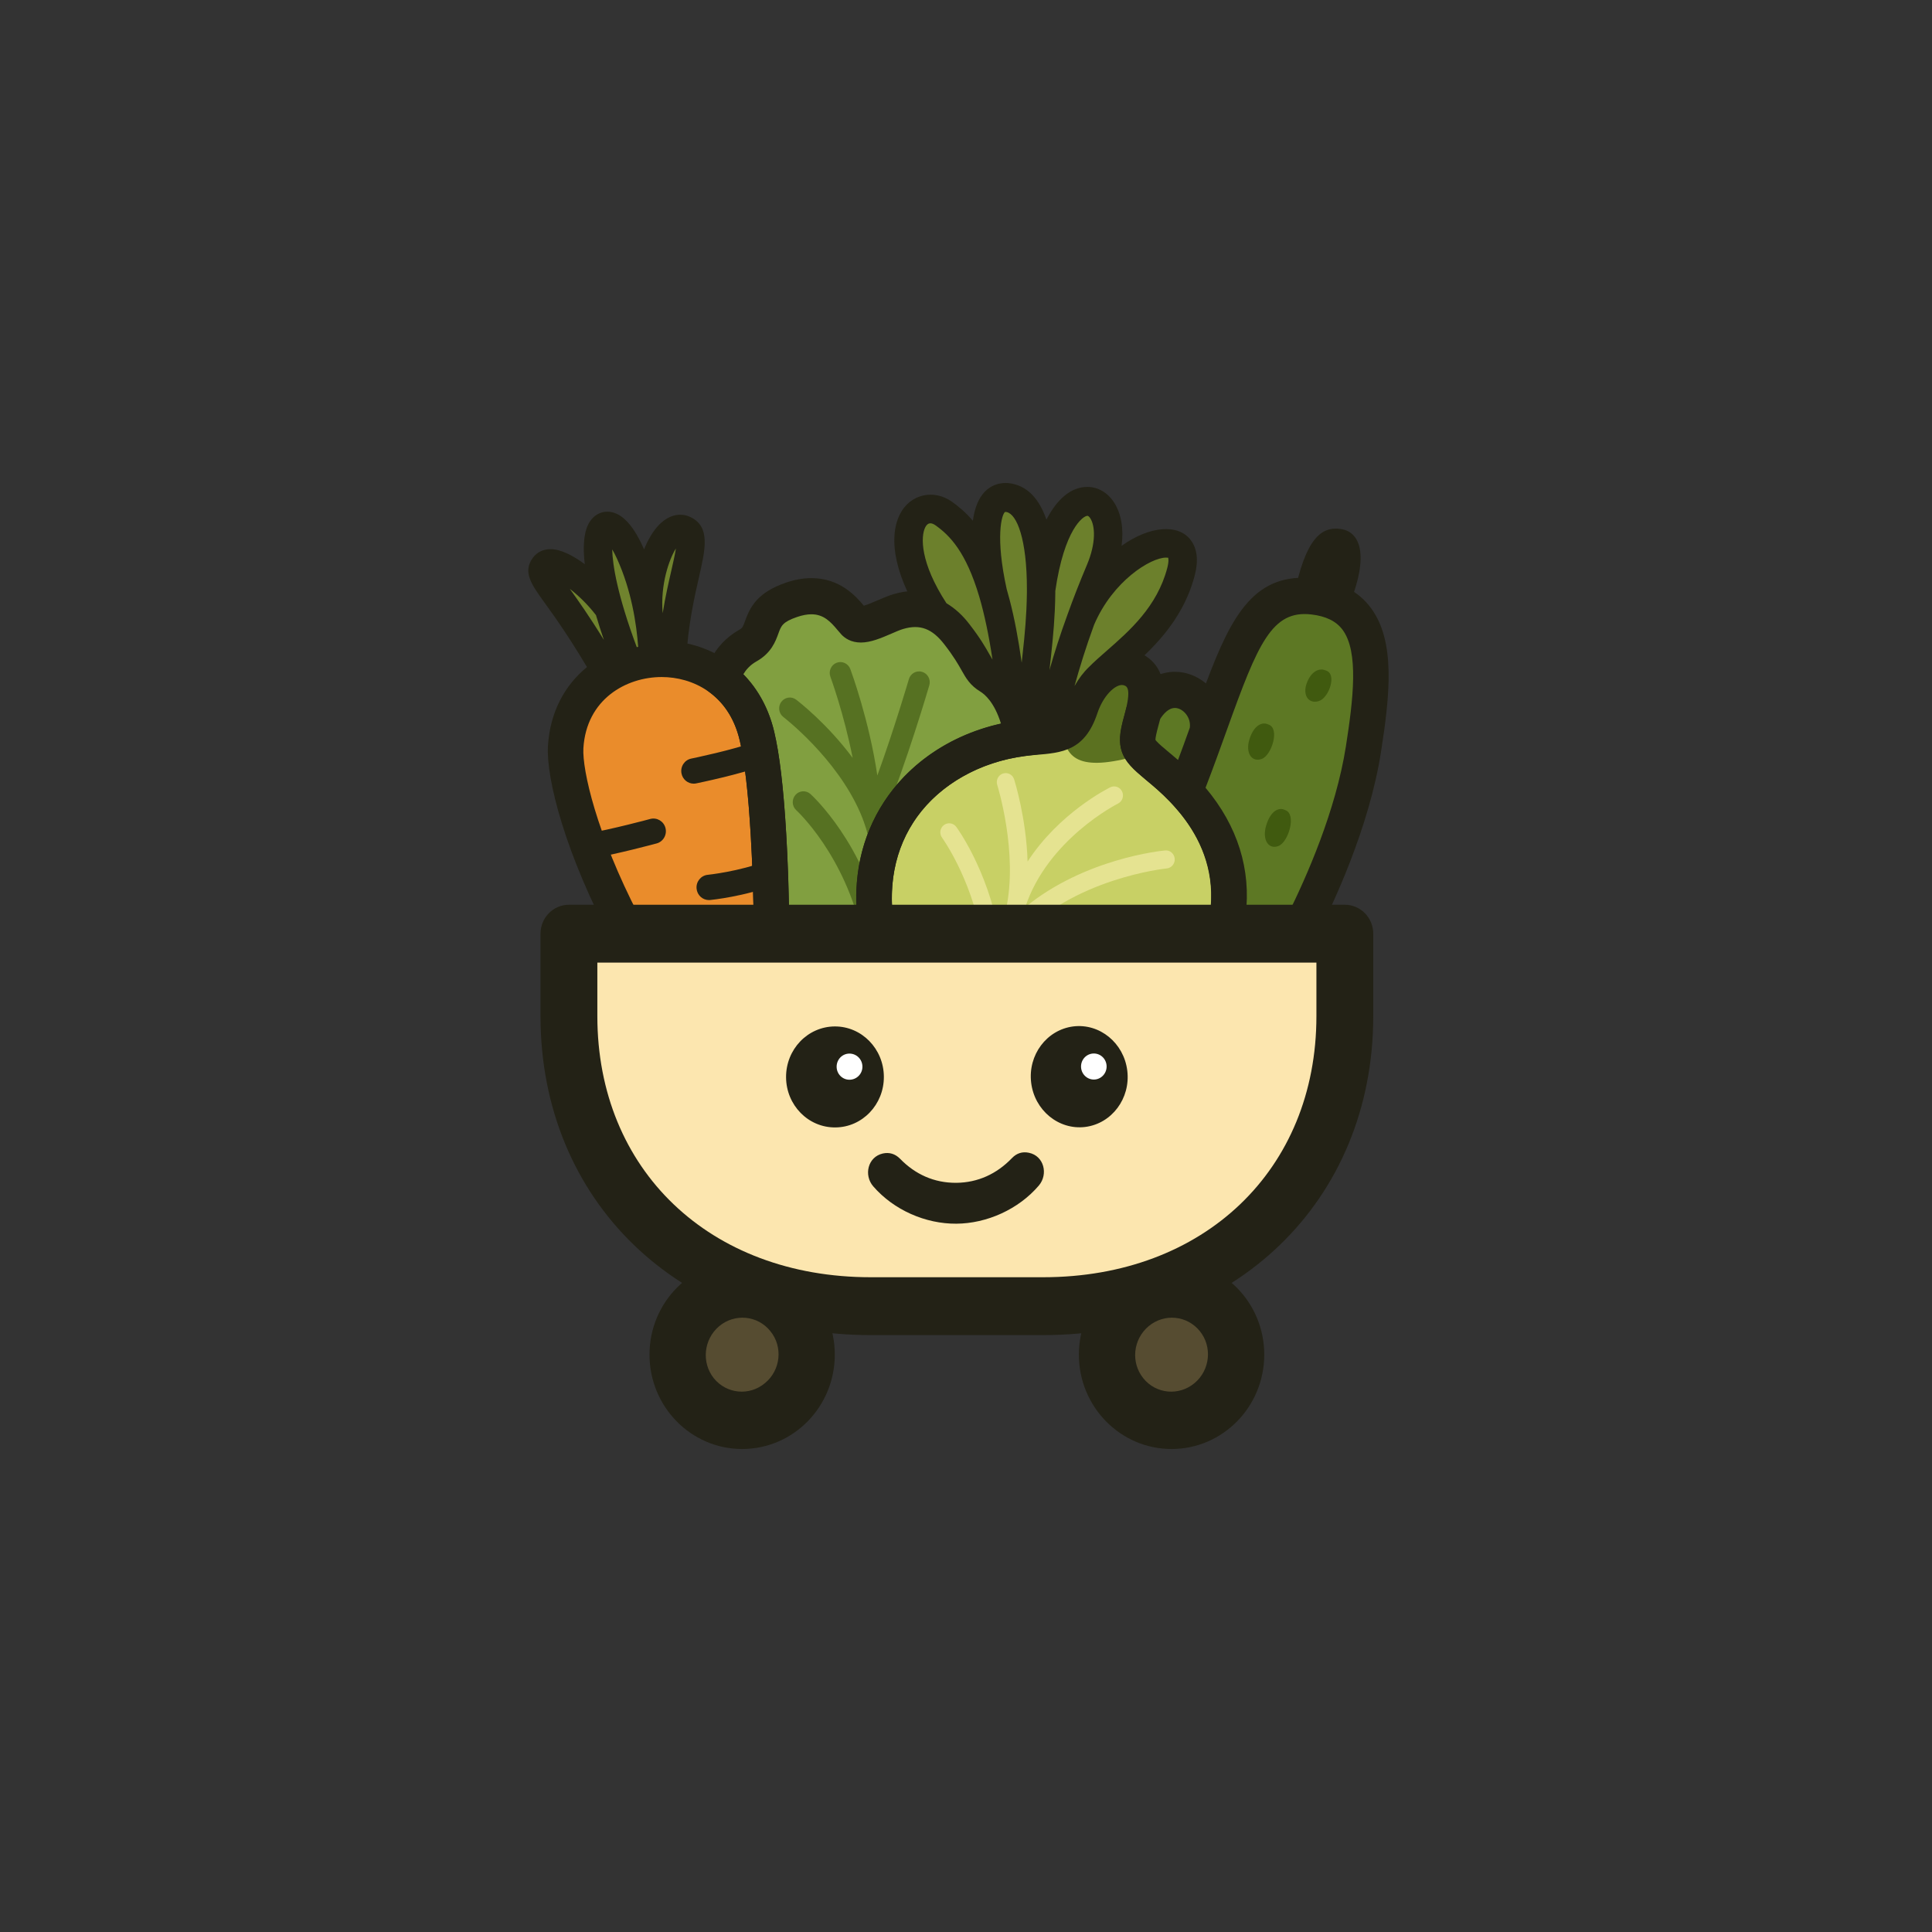 <svg width="128" height="128" viewBox="0 0 128 128" fill="none" xmlns="http://www.w3.org/2000/svg">
<rect x="0" y="0" width="128" height="128" fill="#333333" stroke="none"/>
<path d="M49.55 42.772C48.103 43.58 47.856 45.013 47.856 45.013C48.918 45.85 49.76 47.09 50.15 48.764C50.228 49.102 50.306 49.487 50.377 49.907C50.716 51.929 50.918 54.776 51.036 57.836C51.075 59.152 51.115 60.511 51.127 61.86H58.128C56.799 54.538 61.713 49.694 67.75 48.904C67.333 46.427 66.329 45.261 65.547 44.788C64.77 44.317 64.948 43.826 63.487 41.947C62.026 40.062 60.449 40.242 59.51 40.52C58.572 40.801 57.099 41.742 56.597 41.212C56.095 40.68 55.025 38.854 52.444 39.738C49.863 40.621 50.991 41.961 49.55 42.772Z" fill="#819F40"/>
<path d="M57.833 62.578C57.509 62.578 57.216 62.349 57.145 62.014C56.001 56.661 52.791 53.712 52.758 53.682C52.467 53.419 52.44 52.965 52.699 52.668C52.957 52.37 53.404 52.344 53.695 52.606C53.841 52.739 57.283 55.902 58.524 61.707C58.607 62.095 58.365 62.478 57.984 62.562C57.934 62.572 57.884 62.578 57.833 62.578ZM58.395 56.964C58.045 56.964 57.742 56.698 57.696 56.336C57.612 55.669 57.442 55.018 57.212 54.393C57.19 54.349 57.172 54.303 57.16 54.254C57.114 54.136 57.065 54.017 57.015 53.898C57.004 53.877 56.995 53.854 56.986 53.831C55.409 50.205 51.946 47.541 51.904 47.508C51.592 47.27 51.527 46.82 51.761 46.503C51.994 46.185 52.435 46.117 52.748 46.355C52.883 46.458 54.79 47.926 56.49 50.211C55.916 47.285 55.028 44.87 55.016 44.837C54.879 44.465 55.063 44.051 55.427 43.91C55.79 43.769 56.199 43.957 56.337 44.329C56.397 44.491 57.591 47.742 58.126 51.38C59.242 48.308 60.204 45.036 60.216 44.995C60.327 44.615 60.718 44.398 61.094 44.511C61.467 44.624 61.68 45.025 61.569 45.405C61.506 45.619 60.052 50.568 58.603 54.08C58.835 54.745 59.006 55.437 59.097 56.153C59.146 56.546 58.873 56.907 58.486 56.958C58.456 56.962 58.425 56.964 58.395 56.964Z" fill="#567122"/>
<path d="M80.631 63.299L58.611 63.796C55.873 55.122 61.557 49.387 68.401 48.83C70.201 48.685 70.996 48.658 71.589 46.871C72.182 45.095 73.603 43.787 74.92 44.296C76.132 44.775 76.1 46.003 75.625 47.715C75.149 49.422 75.279 49.581 76.635 50.715C77.99 51.851 83.46 56.084 80.631 63.299Z" fill="#C8D065"/>
<path fill-rule="evenodd" clip-rule="evenodd" d="M70.403 48.486C70.931 48.247 71.283 47.794 71.589 46.871C72.183 45.095 73.603 43.787 74.92 44.297C76.133 44.775 76.1 46.004 75.625 47.715C75.286 48.949 75.253 49.375 75.781 49.946C71.609 51.2 70.612 50.345 70.403 48.486Z" fill="#5B7120"/>
<path d="M41.623 61.86H51.127C51.062 56.735 50.802 51.491 50.15 48.764C48.39 41.343 37.907 42.373 37.477 49.502C37.373 51.352 38.572 56.164 41.623 61.86Z" fill="#EA8C2B"/>
<path d="M52.319 63.058H40.925L40.59 62.433C37.47 56.608 36.18 51.612 36.302 49.433C36.578 44.852 40.303 42.459 43.84 42.459C47.5 42.459 50.425 44.823 51.293 48.482C52.027 51.55 52.248 57.442 52.303 61.844L52.319 63.058ZM42.327 60.662H49.932C49.828 55.155 49.51 51.153 49.007 49.047C48.273 45.956 45.857 44.855 43.84 44.855C41.478 44.855 38.847 46.331 38.651 49.575C38.572 51 39.509 55.222 42.327 60.662Z" fill="#232216"/>
<path d="M46.968 59.632C46.55 59.632 46.192 59.309 46.15 58.876C46.105 58.415 46.436 58.005 46.888 57.959C46.909 57.957 48.982 57.74 50.742 57.054C51.162 56.89 51.642 57.103 51.805 57.536C51.968 57.969 51.756 58.454 51.331 58.62C49.36 59.39 47.143 59.619 47.051 59.628C47.022 59.631 46.995 59.632 46.968 59.632ZM38.989 56.898C38.593 56.898 38.244 56.606 38.178 56.194C38.103 55.738 38.407 55.306 38.856 55.232C40.505 54.954 43.055 54.266 43.08 54.258C43.521 54.142 43.971 54.406 44.089 54.854C44.205 55.301 43.944 55.761 43.505 55.879C43.397 55.908 40.851 56.596 39.123 56.886C39.078 56.894 39.033 56.898 38.989 56.898ZM45.957 51.919C45.573 51.919 45.228 51.642 45.151 51.244C45.062 50.791 45.351 50.349 45.797 50.258C45.826 50.253 48.65 49.673 50.087 49.122C50.513 48.959 50.988 49.177 51.149 49.61C51.308 50.044 51.094 50.527 50.668 50.691C49.104 51.291 46.241 51.878 46.12 51.903C46.065 51.914 46.011 51.919 45.957 51.919Z" fill="#232216"/>
<path d="M41.617 44.024C38.013 34.82 40.072 32.953 41.735 36.619C42.999 39.393 43.227 42.346 43.266 43.681C42.706 43.725 42.145 43.846 41.617 44.024ZM40.34 40.316C38.932 38.41 36.617 36.797 36.069 37.514C35.523 38.238 36.929 38.868 40.26 44.669C40.685 44.403 41.142 44.184 41.611 44.024C41.063 42.618 40.646 41.384 40.34 40.316ZM45.345 35.125C44.166 34.568 42.706 37.733 42.966 40.707C43.182 41.955 43.247 43.017 43.266 43.681C43.684 43.648 44.101 43.648 44.518 43.687C44.804 38.398 46.525 35.688 45.345 35.125Z" fill="#70832E"/>
<path d="M40.26 45.627C40.184 45.627 40.106 45.617 40.031 45.598C39.786 45.535 39.576 45.375 39.448 45.152C37.903 42.461 36.804 40.936 36.077 39.927C35.19 38.697 34.604 37.884 35.322 36.93C35.593 36.575 36.002 36.382 36.475 36.382C37.121 36.382 37.937 36.781 38.743 37.379C38.605 36.189 38.671 35.168 39.086 34.544C39.359 34.134 39.778 33.9 40.235 33.9C41.1 33.9 41.892 34.679 42.589 36.217C42.617 36.277 42.644 36.338 42.671 36.398C42.919 35.784 43.227 35.254 43.582 34.859C44.145 34.233 44.699 34.102 45.065 34.102C45.299 34.102 45.526 34.153 45.741 34.255C47.076 34.894 46.738 36.365 46.311 38.23C46.005 39.571 45.584 41.407 45.458 43.739C45.444 43.999 45.326 44.242 45.133 44.411C44.939 44.581 44.686 44.663 44.432 44.641C44.069 44.608 43.705 44.607 43.341 44.636C42.863 44.676 42.383 44.776 41.915 44.934C41.897 44.94 41.88 44.945 41.861 44.95C41.481 45.085 41.108 45.265 40.752 45.486C40.603 45.579 40.432 45.627 40.26 45.627ZM40.56 36.398C40.581 37.427 40.914 39.464 42.187 42.875C42.219 42.868 42.251 42.862 42.281 42.855C42.171 41.351 41.838 39.122 40.881 37.022C40.767 36.771 40.658 36.564 40.56 36.398ZM37.752 39.014C38.286 39.756 39.045 40.829 40.009 42.395C39.818 41.836 39.646 41.3 39.495 40.789C39.492 40.778 39.489 40.768 39.487 40.758C38.934 40.038 38.303 39.44 37.752 39.014ZM43.903 40.614C43.904 40.619 43.904 40.621 43.905 40.624C44.084 39.517 44.3 38.576 44.479 37.796C44.594 37.289 44.72 36.739 44.78 36.339C44.339 37.035 43.74 38.727 43.903 40.614Z" fill="#232216"/>
<path d="M57.759 65.014L57.491 64.163C55.834 58.915 57.175 55.246 58.593 53.092C60.653 49.96 64.194 47.97 68.308 47.637L68.421 47.626C70.078 47.493 70.143 47.487 70.475 46.489C71.173 44.394 72.722 42.987 74.329 42.987C74.674 42.987 75.014 43.052 75.34 43.177C77.834 44.161 77.051 46.98 76.757 48.041C76.604 48.59 76.536 48.922 76.552 49.033C76.614 49.147 77.076 49.533 77.382 49.789L77.519 49.903C82.339 53.908 83.754 58.565 81.724 63.743L81.436 64.48L57.759 65.014ZM74.329 45.383C73.848 45.383 73.089 46.1 72.703 47.257C71.875 49.751 70.361 49.874 68.607 50.016L68.495 50.026C65.152 50.297 62.181 51.941 60.547 54.426C59.065 56.679 58.704 59.484 59.488 62.578L79.799 62.12C81.603 56.389 77.438 52.928 76.031 51.759L75.887 51.639C74.217 50.242 73.878 49.596 74.493 47.388C74.987 45.609 74.655 45.478 74.495 45.414C74.444 45.394 74.388 45.383 74.329 45.383Z" fill="#232216"/>
<path d="M65.591 62.459C65.313 62.459 65.067 62.258 65.014 61.971C64.3 58.112 62.434 55.527 62.415 55.5C62.221 55.236 62.274 54.861 62.534 54.664C62.795 54.467 63.163 54.52 63.357 54.784C63.44 54.897 65.404 57.604 66.17 61.748C66.23 62.074 66.02 62.387 65.701 62.447C65.664 62.455 65.627 62.459 65.591 62.459ZM66.942 62.459C66.931 62.459 66.919 62.458 66.907 62.458C66.835 62.453 66.763 62.435 66.696 62.404L66.693 62.402C66.628 62.372 66.57 62.329 66.521 62.278C66.462 62.216 66.418 62.145 66.39 62.069C66.363 61.992 66.35 61.909 66.355 61.823C66.356 61.811 66.357 61.796 66.358 61.784C66.418 61.257 66.516 60.754 66.644 60.272C67.479 56.522 66.082 52.046 66.069 52.001C65.969 51.687 66.139 51.349 66.447 51.248C66.76 51.148 67.089 51.319 67.188 51.632C67.232 51.774 67.992 54.209 68.081 57.079C70.171 53.865 73.369 52.254 73.556 52.162C73.852 52.015 74.201 52.142 74.341 52.439C74.483 52.736 74.362 53.094 74.07 53.239C74.018 53.266 69.415 55.595 67.927 60.103C71.859 56.878 76.947 56.366 77.188 56.344C77.507 56.309 77.797 56.557 77.827 56.886C77.856 57.216 77.618 57.507 77.296 57.537C77.233 57.543 71.061 58.17 67.381 62.258C67.371 62.269 67.361 62.28 67.351 62.29C67.292 62.348 67.223 62.392 67.15 62.42C67.084 62.445 67.015 62.459 66.942 62.459Z" fill="#E5E391"/>
<path d="M59.542 63.058H49.961L49.951 61.87C49.939 60.532 49.899 59.18 49.86 57.873C49.73 54.492 49.514 51.876 49.218 50.107C49.151 49.718 49.078 49.356 49.004 49.039C48.7 47.734 48.072 46.697 47.136 45.96L46.575 45.519L46.697 44.806C46.732 44.601 47.097 42.777 48.984 41.722C49.19 41.605 49.22 41.536 49.362 41.142C49.698 40.211 50.185 39.247 52.07 38.602C52.651 38.404 53.218 38.302 53.756 38.302C55.643 38.302 56.701 39.495 57.233 40.131C57.49 40.055 57.879 39.888 58.135 39.777C58.506 39.617 58.869 39.464 59.179 39.371C59.682 39.222 60.152 39.15 60.618 39.15C61.622 39.15 63.094 39.507 64.411 41.206C65.15 42.158 65.512 42.799 65.751 43.224C66.003 43.67 66.019 43.681 66.149 43.759C66.949 44.241 68.374 45.526 68.909 48.701L69.117 49.932L67.899 50.091C64.914 50.482 62.306 51.958 60.743 54.139C59.272 56.194 58.767 58.789 59.285 61.642L59.542 63.058ZM52.286 60.662H56.782C56.531 57.695 57.232 54.974 58.842 52.728C60.552 50.341 63.23 48.64 66.318 47.943C65.88 46.528 65.242 45.998 64.948 45.819C64.268 45.407 63.997 44.925 63.71 44.416C63.493 44.031 63.197 43.504 62.564 42.691C61.766 41.658 60.963 41.337 59.839 41.671C59.605 41.74 59.333 41.861 59.053 41.983C58.385 42.27 57.695 42.569 57.035 42.569C56.384 42.569 55.977 42.283 55.75 42.043C55.675 41.963 55.59 41.863 55.493 41.747C55.016 41.173 54.556 40.698 53.756 40.698C53.474 40.698 53.159 40.758 52.819 40.873C51.846 41.206 51.755 41.461 51.571 41.969C51.385 42.485 51.102 43.267 50.119 43.819C49.684 44.063 49.414 44.39 49.249 44.669C50.242 45.677 50.943 46.981 51.294 48.487C51.378 48.849 51.461 49.258 51.536 49.702C51.85 51.575 52.077 54.295 52.212 57.789C52.24 58.735 52.268 59.699 52.286 60.662Z" fill="#232216"/>
<path d="M87.011 39.52C82.456 38.987 81.791 44.112 78.506 52.441C80.252 54.305 82.234 57.459 81.1 61.86H86.002C87.814 58.356 89.672 53.828 90.33 49.641C91.106 44.669 91.569 40.05 87.011 39.52ZM79.966 48.531C80.434 46.255 77.437 44.237 75.768 47.164C75.728 47.336 75.676 47.522 75.625 47.715C75.286 48.949 75.253 49.375 75.781 49.946C75.977 50.164 76.263 50.404 76.635 50.715C77.019 51.041 77.743 51.612 78.507 52.441C79.059 51.041 79.536 49.739 79.966 48.531Z" fill="#5D7824"/>
<path d="M86.713 63.057H79.575L79.962 61.555C80.726 58.592 80.001 55.861 77.806 53.431L77.506 53.108C76.954 52.531 76.431 52.093 76.074 51.796L75.882 51.635C75.482 51.3 75.164 51.035 74.911 50.752C73.877 49.635 74.189 48.495 74.492 47.393L74.525 47.27C74.561 47.139 74.595 47.013 74.622 46.894L74.751 46.562C75.77 44.775 77.124 44.509 77.839 44.509C78.586 44.509 79.307 44.783 79.897 45.279C81.615 40.691 83.157 37.859 87.145 38.328C88.762 38.517 89.998 39.17 90.819 40.271C92.473 42.487 92.082 46.057 91.493 49.828C90.71 54.807 88.37 59.853 87.044 62.417L86.713 63.057ZM82.525 60.661H85.287C86.571 58.09 88.499 53.713 89.169 49.45C89.654 46.342 90.037 43.183 88.945 41.72C88.522 41.153 87.845 40.821 86.878 40.709C84.268 40.406 83.338 42.645 81.31 48.288C81.096 48.883 80.872 49.508 80.633 50.157C80.395 50.809 80.142 51.487 79.87 52.191C81.999 54.722 82.903 57.615 82.525 60.661ZM76.553 49.028C76.556 49.029 76.58 49.062 76.637 49.123C76.789 49.292 77.062 49.522 77.379 49.786L77.565 49.942C77.698 50.054 77.862 50.191 78.047 50.351C78.178 50 78.305 49.656 78.429 49.319L78.827 48.216C78.872 47.895 78.781 47.567 78.571 47.303C78.372 47.053 78.098 46.905 77.839 46.905C77.413 46.905 77.068 47.313 76.866 47.633C76.843 47.721 76.819 47.81 76.794 47.903L76.76 48.029C76.61 48.578 76.541 48.912 76.553 49.028Z" fill="#232216"/>
<path fill-rule="evenodd" clip-rule="evenodd" d="M89.273 40.369C88.713 39.924 87.978 39.632 87.011 39.52C86.536 39.466 86.113 39.472 85.716 39.532C86.497 35.622 87.566 34.853 88.857 35.051C90.011 35.231 90.858 36.611 89.273 40.369Z" fill="#232216"/>
<path fill-rule="evenodd" clip-rule="evenodd" d="M84.033 48.001C83.596 47.788 83.055 48.081 82.775 48.99C82.496 49.907 82.951 50.529 83.603 50.277C84.254 50.032 84.815 48.241 84.033 48.001Z" fill="#405A0F"/>
<path fill-rule="evenodd" clip-rule="evenodd" d="M87.826 44.417C87.384 44.225 86.85 44.489 86.562 45.299C86.288 46.11 86.738 46.667 87.396 46.442C88.049 46.222 88.61 44.63 87.826 44.417Z" fill="#405A0F"/>
<path fill-rule="evenodd" clip-rule="evenodd" d="M85.142 53.669C84.711 53.443 84.163 53.748 83.883 54.705C83.603 55.654 84.06 56.311 84.711 56.045C85.37 55.785 85.923 53.914 85.142 53.669Z" fill="#405A0F"/>
<path d="M65.782 39.259C64.869 36.181 63.715 34.873 62.535 34.03C60.678 32.71 58.591 35.536 62.053 40.694C62.522 40.94 63.018 41.331 63.487 41.947C64.948 43.826 64.771 44.317 65.547 44.788C66.029 45.074 66.603 45.631 67.058 46.601C66.746 43.402 66.303 41.038 65.782 39.259ZM66.89 32.988C65.129 32.603 64.999 35.729 65.782 39.259C66.303 41.038 66.746 43.402 67.058 46.601C67.346 47.197 67.594 47.954 67.75 48.904C67.75 48.904 68.245 47.993 68.793 42.432C69.341 36.871 68.65 33.367 66.89 32.988ZM78.245 37.871C79.196 34.222 73.669 36.181 71.609 41.044C70.475 44.151 69.98 46.335 69.379 48.744C69.783 48.691 70.122 48.617 70.403 48.486C70.931 48.247 71.283 47.794 71.589 46.871C71.857 46.075 72.287 45.373 72.794 44.888C74.327 43.328 77.293 41.517 78.245 37.871ZM72.886 37.779C74.992 32.781 70.234 30.206 68.976 39.081C68.976 40.089 68.911 41.212 68.793 42.432C68.245 47.993 67.75 48.904 67.75 48.904C67.965 48.871 68.18 48.85 68.401 48.83C68.767 48.803 69.093 48.777 69.379 48.744C69.98 46.335 70.475 44.151 71.609 41.044C71.96 40.062 72.378 38.987 72.886 37.779Z" fill="#6C802C"/>
<path d="M67.75 49.862C67.734 49.862 67.722 49.862 67.703 49.861C67.703 49.859 67.703 49.859 67.703 49.859C67.637 49.858 67.573 49.847 67.511 49.83C67.399 49.8 67.295 49.75 67.203 49.684C67.136 49.634 67.076 49.577 67.022 49.51C66.94 49.409 66.879 49.29 66.843 49.159C66.834 49.125 66.826 49.092 66.821 49.057C66.693 48.28 66.489 47.596 66.215 47.025C66.213 47.022 66.211 47.019 66.209 47.015C65.799 46.141 65.322 45.764 65.073 45.617C64.442 45.234 64.197 44.799 63.914 44.296C63.694 43.906 63.393 43.369 62.75 42.542C62.406 42.091 62.029 41.758 61.623 41.545C61.483 41.473 61.365 41.365 61.276 41.235C59.379 38.408 58.768 35.716 59.641 34.032C60.308 32.746 61.856 32.379 63.074 33.244C63.503 33.551 63.976 33.94 64.455 34.502C64.55 33.807 64.749 33.192 65.102 32.744C65.579 32.136 66.305 31.883 67.088 32.051C68.111 32.271 68.859 33.068 69.329 34.429C70.05 33.029 70.982 32.259 72.043 32.259C72.741 32.259 73.385 32.633 73.807 33.285C74.289 34.03 74.456 35.04 74.308 36.161C76.188 34.828 78.067 34.695 78.886 35.777C79.32 36.351 79.41 37.139 79.155 38.117C78.336 41.255 76.165 43.155 74.579 44.542C74.164 44.906 73.779 45.24 73.46 45.566C73.037 45.97 72.697 46.537 72.48 47.183C72.224 47.954 71.798 48.902 70.786 49.361C70.45 49.518 70.05 49.622 69.499 49.694C69.499 49.694 69.499 49.694 69.498 49.694C69.497 49.694 69.497 49.694 69.495 49.694C69.495 49.695 69.495 49.695 69.493 49.695H69.493H69.492C69.491 49.695 69.491 49.696 69.49 49.696C69.488 49.696 69.488 49.696 69.488 49.696C69.189 49.731 68.849 49.76 68.468 49.786C68.283 49.803 68.091 49.821 67.899 49.849C67.849 49.858 67.8 49.862 67.75 49.862ZM72.483 41.402C71.925 42.934 71.526 44.231 71.191 45.451C71.462 44.966 71.788 44.535 72.15 44.189C72.478 43.855 72.898 43.486 73.352 43.089C74.829 41.796 76.666 40.189 77.335 37.626C77.455 37.168 77.404 36.981 77.392 36.945C77.389 36.957 77.337 36.943 77.247 36.943C76.246 36.943 73.731 38.474 72.483 41.402ZM69.727 42.55C69.661 43.229 69.594 43.84 69.529 44.393C69.847 43.281 70.224 42.088 70.727 40.711C71.094 39.685 71.517 38.6 72.021 37.403C72.62 35.983 72.559 34.841 72.236 34.34C72.204 34.29 72.12 34.175 72.043 34.175C71.762 34.175 70.509 35.063 69.917 39.151L69.916 39.301C69.913 39.679 69.901 40.072 69.882 40.479C69.851 41.126 69.801 41.81 69.73 42.526C69.729 42.534 69.728 42.542 69.727 42.55ZM66.897 39.763C67.207 40.954 67.47 42.33 67.69 43.906C67.745 43.431 67.8 42.91 67.856 42.337C67.923 41.655 67.972 41.003 68.001 40.385C68.019 40.004 68.03 39.636 68.034 39.282L68.035 39.081C68.035 39.07 68.035 39.06 68.035 39.048C68.04 35.71 67.367 34.07 66.694 33.925L66.59 33.915C66.36 34.075 65.938 35.589 66.693 39.018C66.764 39.259 66.831 39.507 66.897 39.763ZM62.706 39.967C63.271 40.303 63.783 40.771 64.231 41.36C64.956 42.293 65.311 42.925 65.547 43.343C65.639 43.505 65.703 43.617 65.756 43.699C65.515 42.093 65.222 40.699 64.88 39.534C64 36.562 62.927 35.48 61.995 34.814C61.705 34.609 61.474 34.603 61.305 34.926C60.992 35.532 60.946 37.264 62.706 39.967Z" fill="#232216"/>
<path fill-rule="evenodd" clip-rule="evenodd" d="M66.942 61.86H37.693C37.693 61.86 37.693 63.903 37.693 67.321C37.693 79.069 46.617 86.536 57.686 86.536H69.106C80.168 86.536 89.099 79.069 89.099 67.321C89.099 63.903 89.099 61.86 89.099 61.86H66.942Z" fill="#FCE6AF"/>
<path d="M69.106 88.454H57.686C45.01 88.454 35.81 79.566 35.81 67.321V61.86C35.81 60.801 36.654 59.942 37.693 59.942H89.098C90.138 59.942 90.981 60.801 90.981 61.86V67.321C90.981 79.566 81.781 88.454 69.106 88.454ZM39.576 63.776V67.321C39.576 77.507 47.022 84.62 57.686 84.62H69.106C79.769 84.62 87.216 77.507 87.216 67.321V63.776H39.576Z" fill="#232216"/>
<path fill-rule="evenodd" clip-rule="evenodd" d="M55.338 74.695C57.131 74.689 58.572 73.175 58.558 71.331C58.546 69.484 57.086 67.992 55.299 68.004C53.506 68.019 52.066 69.525 52.079 71.377C52.092 73.222 53.553 74.71 55.338 74.695ZM68.831 78.539C69.458 77.794 69.171 76.58 68.168 76.374C67.736 76.282 67.359 76.4 67.046 76.726C66.036 77.776 64.79 78.353 63.343 78.365C61.889 78.371 60.639 77.808 59.628 76.767C59.302 76.441 58.923 76.329 58.493 76.421C57.489 76.646 57.216 77.862 57.855 78.599C59.217 80.171 61.322 81.087 63.357 81.073C65.378 81.061 67.482 80.123 68.831 78.539ZM68.317 71.73C68.539 73.568 70.149 74.882 71.903 74.663C73.662 74.437 74.907 72.771 74.686 70.939C74.464 69.101 72.86 67.785 71.1 68.004C69.341 68.232 68.096 69.895 68.317 71.73Z" fill="#232216"/>
<path fill-rule="evenodd" clip-rule="evenodd" d="M73.316 70.659C73.316 71.132 72.938 71.523 72.47 71.523C71.999 71.523 71.621 71.132 71.621 70.659C71.621 70.182 71.999 69.797 72.47 69.797C72.938 69.797 73.316 70.182 73.316 70.659ZM56.278 71.535C55.808 71.535 55.429 71.15 55.429 70.673C55.429 70.188 55.808 69.803 56.278 69.803C56.753 69.803 57.138 70.188 57.138 70.673C57.138 71.15 56.753 71.535 56.278 71.535Z" fill="white"/>
<path fill-rule="evenodd" clip-rule="evenodd" d="M49.171 83.503C52.562 83.503 55.307 86.296 55.307 89.747C55.307 93.2 52.562 96 49.171 96C45.782 96 43.031 93.2 43.031 89.747C43.031 86.296 45.782 83.503 49.171 83.503Z" fill="#232216"/>
<path fill-rule="evenodd" clip-rule="evenodd" d="M47.647 87.864C48.676 87.001 50.202 87.146 51.036 88.19C51.884 89.223 51.727 90.771 50.685 91.632C49.654 92.502 48.142 92.357 47.294 91.315C46.461 90.273 46.617 88.732 47.647 87.864Z" fill="#564C31"/>
<path fill-rule="evenodd" clip-rule="evenodd" d="M77.62 83.503C81.008 83.503 83.76 86.296 83.76 89.747C83.76 93.2 81.008 96 77.62 96C74.229 96 71.478 93.2 71.478 89.747C71.478 86.296 74.229 83.503 77.62 83.503Z" fill="#232216"/>
<path fill-rule="evenodd" clip-rule="evenodd" d="M76.1 87.864C77.136 87.001 78.649 87.146 79.49 88.19C80.331 89.223 80.174 90.771 79.144 91.632C78.107 92.502 76.589 92.357 75.748 91.315C74.907 90.273 75.063 88.732 76.1 87.864Z" fill="#564C31"/>
</svg>

